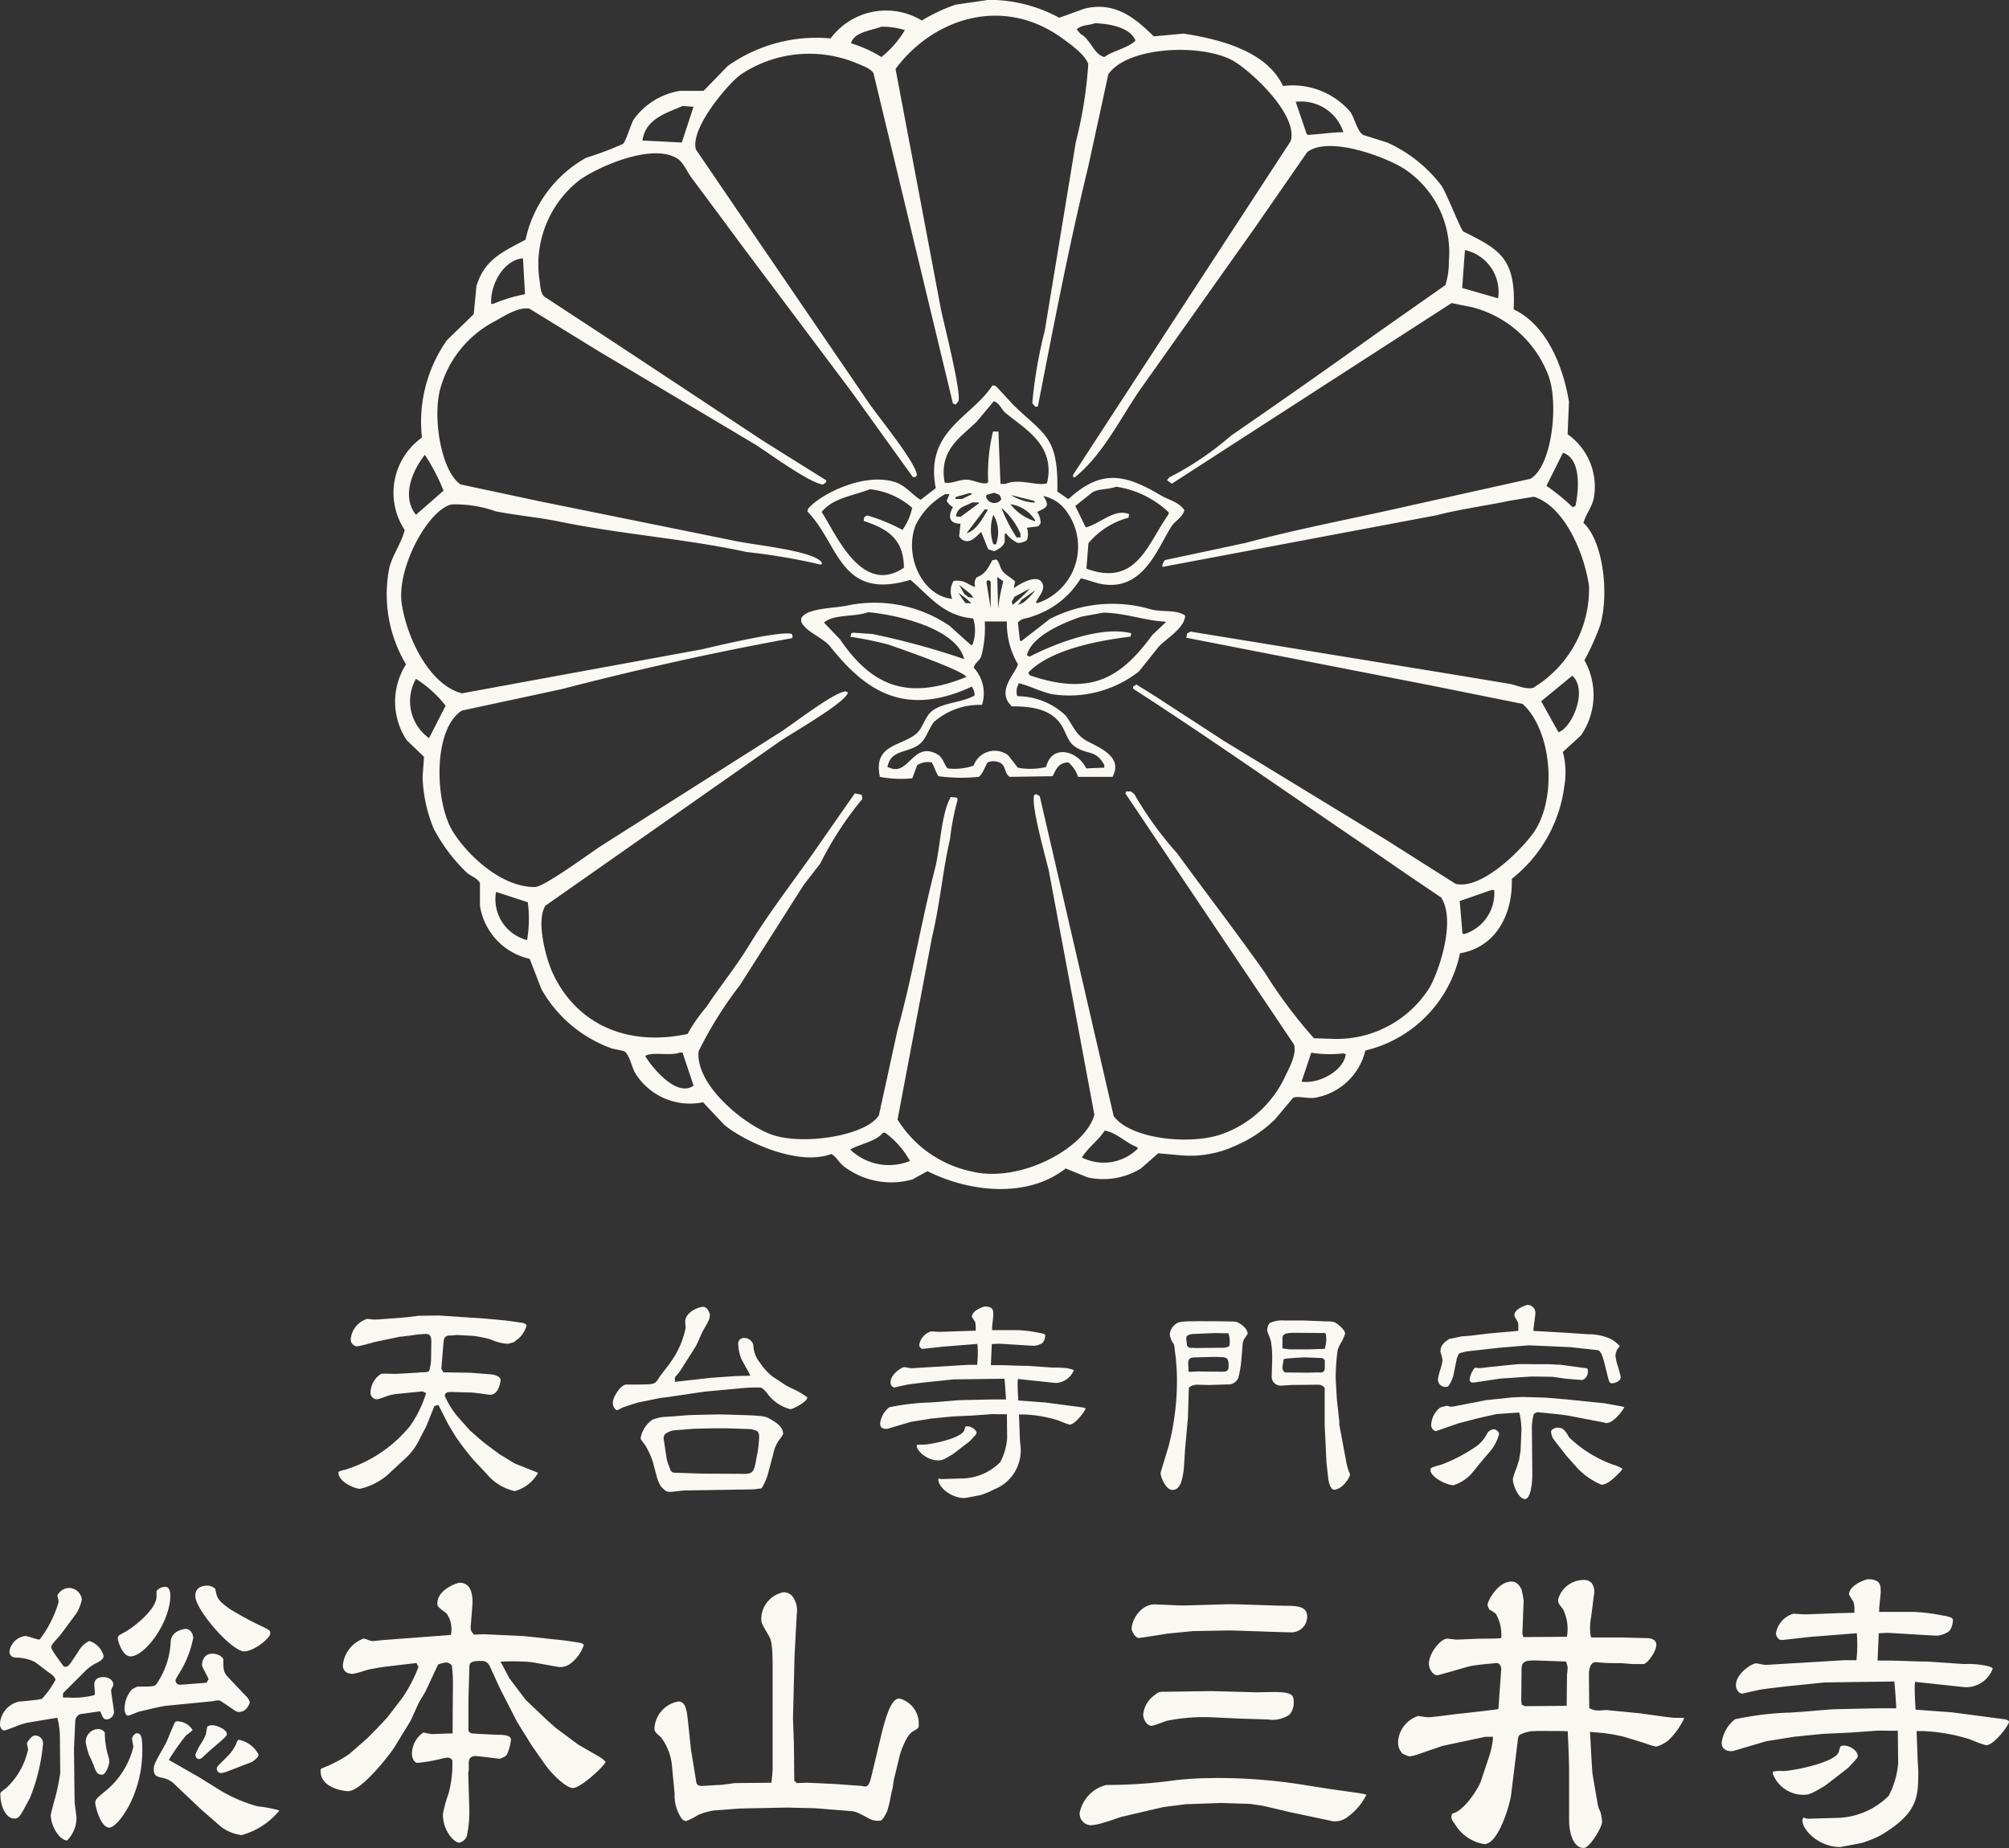 <svg xmlns="http://www.w3.org/2000/svg" width="100.001" height="92" viewBox="0 0 100.001 92">
  <rect x="0" y="0" width="100.001" height="92" fill="#333333" stroke="none"/>
  <g id="グループ_73" data-name="グループ 73" transform="translate(-649.999 -6035.756)">
    <path id="パス_225" data-name="パス 225" d="M611.819,1982.694l.49.965.392.644a13.566,13.566,0,0,0,.873,1.135l.647.689a2.521,2.521,0,0,0,1.4.86,1.916,1.916,0,0,0,1.148-.885.113.113,0,0,0,0-.032c-.008,0-.087-.034-.157-.064l-.991-.393-.788-.482-.789-.592-.652-.569-.621-.7a4,4,0,0,1-.631-1.03.167.167,0,0,1,.052-.124c.066-.063.165-.07.431-.06l.812.023c.094,0,.342.032.657.074.146.02.27.037.3.038.463,0,.525-.72.525-.727,0-.192-.309-.273-.472-.289l-1.025-.079-1.352-.023-.1-.177.083-1c0-.065.035-.4.047-.464.058-.18.188-.193.352-.193.021,0,.081-.006.141-.011s.139-.012.164-.012l.832.046a7.354,7.354,0,0,1,.741.144l.115.04a2.5,2.5,0,0,0,.819.209,1.677,1.677,0,0,0,.194-.048c.046-.013.09-.025.122-.032l.071-.058c.076-.061.179-.141.2-.162a1.394,1.394,0,0,0,.365-.618.321.321,0,0,0-.155-.115c-.049-.009-.826-.125-.893-.129l-.967-.091-2.367-.157-.986.012-.617.077-1.181.091c-.139.012-.371.023-.417.023-.023,0-.09-.007-.163-.015s-.163-.019-.2-.019a1.173,1.173,0,0,0-.81,1,.341.341,0,0,0,.319.367,6.531,6.531,0,0,0,.664-.159c.126-.035.233-.063.285-.075l1.131-.236a.4.4,0,0,1,.15-.014l.049-.008c.169-.023.276-.037.324-.037l.076-.013a5.341,5.341,0,0,1,.759-.077c.168,0,.253.119.253.353l-.011.913a2.722,2.722,0,0,1-.085.548l0,0c-.04.081-.127.094-.318.094-.044,0-.186.011-.3.022l-1,.057-.145,0c-.131,0-.319-.009-.37-.009-.263,0-.263,0-.32.043a1.144,1.144,0,0,0-.478.9.323.323,0,0,0,.3.333c.05,0,.078,0,.363-.1a2.563,2.563,0,0,1,.628-.165l1.3-.128.176.087-.031.1a5.811,5.811,0,0,1-.767,1.536,6.731,6.731,0,0,1-3.222,2.174,1.62,1.62,0,0,0-.342.106s0,.011,0,.041c0,.462.818.806,1.069.806a3.178,3.178,0,0,0,1.367-.685l.839-.778a3.062,3.062,0,0,0,.775-1.035l.316-.6.41-1.022Z" transform="translate(60 4123.002)" fill="#faf8f2"/>
    <path id="パス_226" data-name="パス 226" d="M625.834,1983.169c-.1,0-1.219.022-1.447.033-.094,0-.363.022-.623.043-.3.024-.589.047-.7.047a2.11,2.11,0,0,0-.6.146,1.45,1.45,0,0,0-.577.9c0,.054.005.066.174.293l.06.081a4.063,4.063,0,0,1,.374.819l.2.755a2.015,2.015,0,0,0,.2.466c.268.267.273.272.5.272.047,0,.178-.016.312-.032.188-.022.315-.036.377-.036l3.425-.056.395-.049a2.628,2.628,0,0,0,.336-.784l.249-.929a1.786,1.786,0,0,1,.231-.6,1.62,1.62,0,0,1,.092-.134,1.566,1.566,0,0,0,.17-.261c0-.371-.4-.621-.753-.8-.15-.069-.24-.111-1.314-.144Zm1.235,2.959-2.112-.011-1.359-.045a.229.229,0,0,1-.238-.168l-.045-.127a2.009,2.009,0,0,1-.135-.418l-.145-.972a.288.288,0,0,1,.072-.236.923.923,0,0,1,.574-.2l.849-.067.967-.023h.692l1.2.041c.036.009.068.017.255.078.065.022.143.092.143.3a5.915,5.915,0,0,1-.129,1.036l-.03.168c-.091.462-.127.645-.557.645m-2.055-8.316c-.269,0-.891.273-.91.721,0,.032.01.168.017.252,0,.044.005.077.005.081a4.428,4.428,0,0,1-.761,1.719l-.038.059c-.029.043-.105.141-.193.253-.125.161-.3.382-.335.45-.177.3-.26.313-.623.325-.254.011-.675.011-1.013.011-.254,0-.663.611-.663.908,0,.2.136.367.222.367.022-.007.147-.069.207-.1s.087-.043.107-.051l.224-.073c.205-.068.436-.144.552-.169l1.052-.214.384-.047,1.815-.269,1.837-.17a7.368,7.368,0,0,1,.926-.034c.106,0,.2.1.346.267a2.043,2.043,0,0,0,1.18.813c.138-.027.832-.367.832-.592a4.2,4.2,0,0,0-.8-.459c-.124-.061-.225-.112-.273-.142l-.67-.441a3.043,3.043,0,0,1-.61-.675,1.445,1.445,0,0,1-.335-.887.471.471,0,0,0-.475-.352.278.278,0,0,0-.277.311,2.257,2.257,0,0,0,.148.716c.023.052.117.217.2.371.072.126.139.246.165.3l.089.181-.721.016-1.247.089-1.787.2v-.227l.033-.037a2.936,2.936,0,0,0,.369-.5c.033-.057.126-.2.234-.37.172-.266.407-.631.46-.745.026-.046.083-.179.14-.311s.124-.287.148-.328c.3-.513.356-.629.356-.814,0-.068-.113-.4-.324-.4" transform="translate(60 4123.002)" fill="#faf8f2"/>
    <path id="パス_227" data-name="パス 227" d="M636.722,1986.354a.2.2,0,0,0-.015.063c0,.354.6.918,1.317.918.117-.021.341-.064.528-.1l.229-.043a3.732,3.732,0,0,0,.7-.289,2.081,2.081,0,0,0,1.3-2.275c0-.026-.005-.1-.01-.173s-.012-.185-.012-.222l-.039-1.061h.257a6.461,6.461,0,0,1,1.63.275c.029.007.117.042.221.083a3.061,3.061,0,0,0,.42.148c.251,0,.759-.656.787-.8,0-.015-.067-.046-.139-.056l-1.87-.247-1.339-.1-.008-.111c-.008-.123-.035-.624-.023-.827l.008-.133,1.818.194c.032,0,.064.005.1.005a1.021,1.021,0,0,0,.871-.641,1.616,1.616,0,0,0-.527-.11,4.435,4.435,0,0,0-.488-.012l-1.319-.09h-.161c-.083,0-.321-.008-.565-.016s-.522-.018-.62-.018h-.451l.045-1.048.331-.017c.132,0,.445.023.778.044.439.026.935.057,1.036.057a.992.992,0,0,0,.345-.119c.13-.073.171-.323.171-.406,0-.05-.074-.074-.231-.108l-.171-.03a6.331,6.331,0,0,0-.984-.117h-1.258v-.128c0-.047.014-.185.029-.323s.028-.253.028-.3c0-.236,0-.423-.425-.423-.083.009-.64.2-.64.513.009.014.094.146.121.19l.031.048h0s.04.052.04.326V1979l-1.795.059h0c-.033,0-.119-.005-.21-.011s-.189-.011-.223-.011a.851.851,0,0,0-.584.671.233.233,0,0,0,.082.164.115.115,0,0,0,.088.035l1.033-.113,1.692-.134.012.187a4.644,4.644,0,0,1-.015.735l-.008.12h-.47l-2.8.169h0a1.457,1.457,0,0,1-.206-.031,1.461,1.461,0,0,0-.153-.025c-.125,0-.683.355-.683.75a.262.262,0,0,0,.176.266l.362-.081.291-.063c.278-.043.56-.075.835-.107l1.47-.154,2.537-.034.01.116c.016.172.021.238.031.385l.034.531h-.69l-1.533.034c-.169.005-.431.028-.71.052s-.569.049-.8.06a1.326,1.326,0,0,1-.21.011,11.434,11.434,0,0,0-1.866.233,1.2,1.2,0,0,0-.457.81c0,.176.1.266.312.266a.307.307,0,0,0,.121-.025l1.119-.33,1.011-.161,1.012-.1.967-.046.958-.067c.061-.008.246-.006.5,0l.311,0,.012,1.207a3.082,3.082,0,0,1-.345,1.18,2.751,2.751,0,0,1-1.779.806l-1.141.034a.437.437,0,0,1-.126-.028l-.017-.005m-1.089-1.665a.3.3,0,0,1,0,.051c0,.236.494.716,1.069.716.149,0,.217,0,.711-.3.1-.068.471-.357.693-.529l.178-.14.084-.091c.23-.244.239-.259.239-.3,0-.14-.232-.334-.459-.334-.1,0-.1,0-.14.161-.106.449-1.739.751-2.051.751a2.155,2.155,0,0,0-.325.012" transform="translate(60 4123.002)" fill="#faf8f2"/>
    <path id="パス_228" data-name="パス 228" d="M649.51,1978.532c-.558,0-.83.017-.96.119a.714.714,0,0,0-.323.519.99.99,0,0,0,.2.5l.02.056.027.235a10.849,10.849,0,0,1,.11,1.58,13.063,13.063,0,0,1-.377,3.058c-.028.124-.135.474-.238.813-.085.278-.192.624-.2.676,0,.22.279.839.573.839.274,0,.465-.16.574-.958.011-.088.028-.354.044-.621s.034-.535.046-.637l.124-1.37.046-1.51.055-.037a.656.656,0,0,1,.415-.1c.025,0,.151,0,.265.005l.284.006,1.058-.034a.594.594,0,0,0,.376-.293,5.082,5.082,0,0,0,.166-.984h0l.056-.709a.646.646,0,0,1,.136-.353c.019-.029.038-.056.056-.082a.8.8,0,0,0,.06-.091c0-.32-.488-.6-.617-.608-.369-.022-1.539-.022-1.98-.022m6.079,3.165a.36.36,0,0,1,.315.117l.037.037v1.876l.09,1.84.09.825c.086.478.224.527.279.527.421,0,.8-.612.8-.75a.453.453,0,0,0-.044-.133,2.745,2.745,0,0,1-.127-.433l-.008-.036-.351-1.884,0-.147-.123-1.123-.057-1a10.122,10.122,0,0,1,.1-1.463,1.994,1.994,0,0,1,.151-.322,2.674,2.674,0,0,0,.219-.474c0-.1-.118-.263-.317-.43-.233-.184-.273-.184-.763-.184a.378.378,0,0,1-.06-.008l-.984-.037h-.922a1.431,1.431,0,0,0-.716.136.568.568,0,0,0-.115.389c.005.022.053.147.086.229a1.7,1.7,0,0,1,.1.307,5.086,5.086,0,0,1,.058.911l-.023.819a.426.426,0,0,0,.122.315.457.457,0,0,0,.326.138c.042,0,.163-.008.287-.016s.278-.017.333-.017l1.171-.012h.041m-.477-.6-1.159-.011-.038-.051a.283.283,0,0,1-.071-.19c0-.037.02-.168.036-.265l.024-.156.085-.019c.118-.026.886-.07.966-.07l.89.036.107.106v.368a.243.243,0,0,1-.059.19c-.066.063-.153.058-.312.05l-.227.006-.242.006m-5.938-.041-.019-.35c-.014-.3.074-.357.327-.37h.036l.836-.023.159,0c.1,0,.233.008.273.008.377,0,.377.163.377.487,0,.241-.176.241-.331.241l-1.208-.011Zm5.024-1.118-.354-.052v-.5c0-.274.274-.274.772-.274l1.371.013.02.1a1.329,1.329,0,0,1-.034.586l-.017.1-.794.026Zm-4.71-.076c-.1,0-.183,0-.233,0l-.05,0-.117-.118v-.053c0-.021-.008-.075-.016-.129s-.018-.138-.018-.163c0-.2.22-.218.367-.229l1.029-.045.709.013.024.1a1.141,1.141,0,0,1,.025.469l-.006.064-.057.033a.866.866,0,0,1-.393.052l-.4.005c-.275,0-.623.009-.863.009" transform="translate(60 4123.002)" fill="#faf8f2"/>
    <path id="パス_229" data-name="パス 229" d="M665.616,1983.075l.031.094a4.626,4.626,0,0,1,.086.738l-.046,1.075-.081.49a.714.714,0,0,0-.055.156l-.026.092c-.01.029-.026.074-.048.13a4.21,4.21,0,0,0-.174.533c0,.311.288,1,.6,1,.253,0,.369-.645.369-1.245l-.022-2.384a2.808,2.808,0,0,1,.088-.578.26.26,0,0,1,.231-.114l1.007.1.491.068,1.757.339a.9.9,0,0,0,.136.031c.353,0,.812-.616.891-.789a.918.918,0,0,0-.175-.049l-.865-.157-.056,0-1.764-.181-1.049-.09-1.134-.033-.544.022-1.282.134-1.681.326a.423.423,0,0,1-.2-.026c-.032-.008-.062-.016-.079-.018s-.178.042-.251.06l-.077.02a1.176,1.176,0,0,0-.454.839.327.327,0,0,0,.215.346c.021,0,.12-.037.162-.052l.966-.335.959-.251.953-.215Zm-1.277.836a.463.463,0,0,0-.292.165,1.844,1.844,0,0,1-.519.651,8.018,8.018,0,0,1-1.762.935c-.563.162-.563.168-.563.282,0,.33.778.75,1.148.75a2.069,2.069,0,0,0,.872-.55c.039-.039.35-.426.379-.464l.007-.01.508-.6a2.215,2.215,0,0,0,.5-.919c0-.143-.18-.244-.278-.244m3.612,1.3.6.672a3.557,3.557,0,0,0,1.158.789c.221,0,.467-.158.845-.546a1.072,1.072,0,0,0,.208-.245,1.659,1.659,0,0,0-.451-.2,6.184,6.184,0,0,1-2.205-1.363c-.188-.329-.291-.487-.577-.487-.111,0-.324.082-.324.21a.789.789,0,0,0,.187.449Zm-5.811-5.8c-.325.228-.44.343-.44.665l.017.04a1.908,1.908,0,0,1,.085.365,2.307,2.307,0,0,1-.112.466,3.284,3.284,0,0,0-.114.457.37.37,0,0,0,.335.4.576.576,0,0,0,.173-.025,1.728,1.728,0,0,0,.255-.525l.181-.889.1-.223.05-.019a2.368,2.368,0,0,1,.526-.108l1.4-.157,1.494-.125,2.051.09,1.363.147c.15.016.226.189.323.522l.012.041.205.816c.067.275.127.275.191.275.155,0,.437-.114.437-.3a3.778,3.778,0,0,0-.121-.478,2.929,2.929,0,0,1-.138-.58.657.657,0,0,1,.217-.483,1.515,1.515,0,0,0-.53-.4,2.637,2.637,0,0,0-1.059-.2l-.961-.067-1.757-.1.013-.132c0-.037.014-.12.027-.22.025-.191.062-.48.062-.556a.4.4,0,0,0-.38-.39c-.088.017-.663.19-.663.514,0,.047.007.062.124.268l.03.052c.039.057.039.1.039.344v.117l-1.515.134-.9.112c-.036,0-.1.006-.164.011-.082.006-.171.013-.2.013s-.16.031-.293.059c-.166.035-.287.06-.358.071m1.272,1.434a1.117,1.117,0,0,0-.266.6c0,.023.008.142.177.142.049,0,.4-.057.686-.1s.588-.091.69-.1c.045-.005.165-.012.29-.02.144-.009.293-.017.329-.023l.9-.059.971.011c.07,0,.254.026.506.063.124.018.234.034.282.039l.783.063c.023-.015.051-.031.085-.05l.043-.025a.478.478,0,0,0,.147-.356.275.275,0,0,0-.043-.155c-.027,0-.476-.062-.645-.085l-.7-.095-.118,0-.126-.007c-.107-.006-.259-.016-.36-.016l-.449,0c-.315,0-.71-.007-.907-.007-.153,0-.824.072-1.184.111l-.226.023c-.054,0-.174.017-.3.032-.179.023-.291.036-.347.036-.021,0-.072-.005-.124-.012l-.092-.01" transform="translate(60 4123.002)" fill="#faf8f2"/>
    <path id="パス_230" data-name="パス 230" d="M592.852,1998.269l.029.112a4.1,4.1,0,0,1,.1.892l.016,1.749a10.617,10.617,0,0,1-.331,1.514c-.067.258-.135.524-.14.57,0,.568.448,1.273.813,1.273a1.609,1.609,0,0,0,.468-1.122c0-.054-.026-.249-.047-.4-.03-.229-.048-.372-.048-.438l-.031-2.624.063-1.335a.4.4,0,0,1,.228-.365l.023-.006.993-.139.038.092c.092.221.143.312.274.312a.388.388,0,0,0,.373-.373c0-.066-.036-.295-.067-.5-.038-.249-.074-.483-.074-.581l.013-.056.025-.05a.455.455,0,0,0,.071-.191c0-.075-.087-.356-.514-.356s-.436.32-.436.356.007.106.014.187c.008.1.017.208.017.251v.081l-.074.035a4.19,4.19,0,0,1-1.287.106h-.228v-.181l.037-.069,1.02-1.015a2.055,2.055,0,0,1,.634-.463c.229-.116.332-.224.332-.338a1.044,1.044,0,0,0-.719-.747,1.254,1.254,0,0,0-.536.52l-.167.25c-.307.463-.34.511-.489.511h-.065l-.073-.1c-.518-.707-.555-.8-.555-.872,0-.1.086-.2.313-.452a2.608,2.608,0,0,0,.175-.205l.761-1.028a2.148,2.148,0,0,0,.272-.69.652.652,0,0,0-.672-.575.673.673,0,0,0-.545.374c0,.017.013.063.025.113a1.187,1.187,0,0,1,.037.213,5.693,5.693,0,0,1-.907,1.816l-.047.056-.073-.012c-.04-.006-.143-.037-.258-.071a3.664,3.664,0,0,0-.365-.1.915.915,0,0,0-.8.779.29.29,0,0,0,.294.294l.075.009a2.1,2.1,0,0,1,.869.2c.071.04.243.171.476.351.1.076.185.142.224.17.1.063.352.236.352.386a4.443,4.443,0,0,1-.65.918l-.026.026-.035.008c-.223.052-.95.115-1.117.128a1.222,1.222,0,0,0-.933,1.107c0,.179.091.325.2.325.069,0,.11-.013.55-.179a3.079,3.079,0,0,1,.746-.225Zm5.99.179c-.1,0-.114.017-.141.063-.039.067-.15.334-.248.569-.085.2-.166.4-.2.469-.556.981-.6,1.06-.6,1.287,0,.275.118.337.24.378l.141.04a1.17,1.17,0,0,1,.663.335l1.331,1.263.983.856a2.2,2.2,0,0,0,1.013.405,3.685,3.685,0,0,0,1.883-1.226,6.018,6.018,0,0,0-1.087-.206,7.672,7.672,0,0,1-1.789-.753l-1.127-.7-1.5-.858.063-.111a13.46,13.46,0,0,1,.782-1.1l.047-.038a1.992,1.992,0,0,0,.291-.237.9.9,0,0,0-.742-.435m-2.271.884c0,.032.022.139.037.23s.025.157.025.164a4.093,4.093,0,0,1-1.427,2.224c-.367.3-.47.394-.47.557s.267,1.232.7,1.232c.4,0,1.643-1.587,1.643-3.825,0-.593-.026-.872-.263-.872-.135,0-.246.19-.248.29m-6.281,2.451c-.16.118-.274.206-.274.255,0,.781.349,1.248.686,1.248.233,0,.262-.036.746-.947l.05-.095a9.406,9.406,0,0,0,.644-2.69.388.388,0,0,0-.389-.4c-.2,0-.375.3-.417.4,0,.018.01.043.017.071a1.292,1.292,0,0,1,.042.231,3.683,3.683,0,0,1-1.105,1.932m4.345-1.224.014.04c.123.355.182.5.429.5.188,0,.358-.47.358-.653a.778.778,0,0,0-.042-.248,4.175,4.175,0,0,1-.178-1.17c0-.095-.2-.2-.278-.2a.636.636,0,0,0-.672.669,5.082,5.082,0,0,0,.164.627,3.8,3.8,0,0,1,.2.441Zm7.23-1.2a.323.323,0,0,0-.095.173,2.143,2.143,0,0,1-.485.691l-.122.121c-.374.372-.374.372-.374.476a.217.217,0,0,0,.217.2,1.258,1.258,0,0,0,.315-.085l1.176-.453c.108-.041.372-.244.372-.381a1.4,1.4,0,0,0-1-.742m-1.549-.656c-.016.056-.043.208-.056.276s-.018.1-.023.121a2.379,2.379,0,0,1-.225.432,2.93,2.93,0,0,0-.29.569c0,.06.031.216.171.216a.25.25,0,0,0,.137-.044c.022-.017.127-.113.23-.209s.2-.189.243-.219l.107-.092c.643-.551.675-.583.675-.683,0-.237-.532-.435-.734-.435a.423.423,0,0,0-.235.068m-3.48-1.991c-.221.1-.282.138-.336.214a1.5,1.5,0,0,0-.306.863c0,.3.125.371.169.372s.274-.095.383-.137c.071-.027.128-.05.158-.06.621-.149,1.214-.288,1.411-.3l2.24-.219a2.028,2.028,0,0,1,.325-.047c.05,0,.053,0,.433.255l.129.088c.329.228.342.234.458.234.383,0,.525-.434.53-.484a.631.631,0,0,0-.167-.282l-.864-.908c-.286-.3-.286-.4-.286-.916,0-.137-.258-.31-.546-.31-.509,0-.515.539-.515.544,0,.08.019.119.227.518l.1.2-.1.184-.4.031c-.535.042-.888.069-.938.069a.21.21,0,0,1-.206-.206c0-.055.028-.111.127-.272l.016-.028a5.261,5.261,0,0,0,.735-1.825c0-.141-.1-.45-.389-.45,0,0-.735.061-.735.685a4.012,4.012,0,0,1-.727,2.09c-.071.086-.248.1-.735.1-.084,0-.157,0-.2,0m1.394-4.967a.539.539,0,0,0-.434.211c0,.006,0,.134,0,.271,0,.632-1.109,1.509-1.571,1.767h0c-.356.191-.356.191-.356.341.008.117.232.872.625.872.738,0,1.988-1.721,1.988-3.028,0-.131-.024-.435-.248-.435m2.117-.062c-.284,0-.625.089-.625.513,0,.7,1.816,2.762,2.429,2.762.479,0,1.3-.655,1.3-.888,0-.154,0-.163-.59-.443l-.042-.019c-.535-.251-1.32-.719-1.379-.76-.594-.43-.629-.51-.726-1.009a.654.654,0,0,0-.365-.156" transform="translate(60 4123.002)" fill="#faf8f2"/>
    <path id="パス_231" data-name="パス 231" d="M612.292,2000.255a.31.31,0,0,1,.183.083l.041.039v.055a5.66,5.66,0,0,1-.162,1.512l-.041.135a6.973,6.973,0,0,0-.269.991c0,.82.545,1.419.829,1.419a.539.539,0,0,0,.365-.334,5.832,5.832,0,0,0,.118-1.453l-.047-1.583a.437.437,0,0,1,.014-.175l.009-.04c0-.026,0-.179,0-.245,0-.039,0-.071,0-.089,0-.147,0-.393.348-.393.064,0,.393.039.976.11l.228.027c.29-.124.294-.13.364-.247a2.367,2.367,0,0,0,.185-.7c0-.217-.315-.247-.624-.247-.028,0-1.032-.047-1.234-.063h0c-.153,0-.258-.075-.258-.19v-1.532l.047-1.628c0-.265.307-.265.63-.265a.384.384,0,0,1,.339.188l.026.039c.041.08.135.285.237.512.139.306.3.652.358.766l.786,1.533.732,1.179.608.868c.379.561,1.113,1.243,1.431,1.243.394,0,1.56-1.082,1.63-1.3,0,0-.025-.065-.238-.21l-.042-.03-1.07-.616-1.126-.837-.431-.381-1.07-1.019-.814-1.078-.433-.82.2-.01a10.9,10.9,0,0,1,1.273.027l.067.005,1.309.236a.828.828,0,0,0,.675-.2,1.916,1.916,0,0,0,.616-.882c0-.034-.081-.095-.156-.106-.4-.076-.858-.139-1.374-.187l-1.445-.156-2-.094-.492.019-.04-.049a.4.4,0,0,1-.124-.3c0-.023.012-.171.028-.361.026-.317.066-.795.066-.92,0-.434-.111-.951-.64-.951-.129,0-1.11.338-1.11,1.029,0,.148,0,.151.424.472l.026.02a1.324,1.324,0,0,1,.238.976l-.013.1-3.209.243c-.053,0-.185.015-.32.029-.157.017-.321.034-.38.034a.958.958,0,0,1-.256-.071,1.613,1.613,0,0,0-.174-.055,1.565,1.565,0,0,0-1.041,1.341c0,.1.036.419.5.419a4.115,4.115,0,0,0,.511-.136c.12-.036.225-.068.278-.08.126-.031.683-.126.811-.142l1.563-.182.1.189-.017.051a7.378,7.378,0,0,1-.774,1.477l-.688.9c-.245.308-1.071,1.131-1.079,1.139l-.006.005-.893.781a6.629,6.629,0,0,1-1.283.673l-.09.039c-.042.043-.042.048-.042.114,0,.937,1.348,1.012,1.362,1.012.692,0,2.138-1.9,2.32-2.2l.785-1.282c.033-.06.132-.281.22-.476.1-.22.19-.428.232-.5l.3-.5.626-1.342.038-.019a1.714,1.714,0,0,1,.372-.092.416.416,0,0,1,.247.116l.028.028.007.04a6.8,6.8,0,0,1,.05,1.006l-.016,2.347h-.128c-.062,0-.248.008-.435.015s-.38.016-.443.016a2.155,2.155,0,0,1-.308-.052l-.14-.027a1.3,1.3,0,0,0-.569,1.076c0,.171.114.435.264.435a6.9,6.9,0,0,0,.912-.138c.042-.007.128-.027.223-.048a2.833,2.833,0,0,1,.4-.08" transform="translate(60 4123.002)" fill="#faf8f2"/>
    <path id="パス_232" data-name="パス 232" d="M623.75,1997.464a1.44,1.44,0,0,0-1.173,1.31c0,.18,0,.18.335.483a2.8,2.8,0,0,1,.542,1.488l.126,1.3a2.009,2.009,0,0,0,.35,1.245.318.318,0,0,0,.228.124,3.764,3.764,0,0,0,.536-.269l.077-.043a3.136,3.136,0,0,1,.8-.219l1.275-.094,2.3-.047,1.4.031,1.763.141c.282.018.375.068.976.39a.944.944,0,0,0,.489.094c.076,0,.155,0,.386-.474a5.9,5.9,0,0,0,.169-.7c.043-.209.071-.34.091-.4.006-.027.025-.155.043-.27.013-.086.025-.166.031-.2l.284-1.178c.065-.259.352-1.06.66-1.223l.038-.023c.255-.152.255-.152.255-.318a1.291,1.291,0,0,0-.939-1.294c-.185,0-.5,0-.94,1.871l-.486,2.031c-.066.259-.132.473-.3.473a1.029,1.029,0,0,1-.125-.018c-.034-.006-.067-.012-.083-.013l-1.291-.094-1.377-.063-.531.018-.125-.123v-.052l-.016-1.719-.047-1.325.079-3.163.11-2.035a1.189,1.189,0,0,0-.23-.9.6.6,0,0,0-.426-.184,1.365,1.365,0,0,0-1.111,1.341c0,.161.011.211.374.825.091.162.191.338.191,1.487v5.231l-.059.6-1.84.017c-.437.065-.68.094-.769.094-.059,0-.227.011-.4.022-.19.012-.388.025-.462.025-.15,0-.239-.054-.265-.161l-.268-1.634-.148-1.4c-.066-.626-.126-1.01-.495-1.01" transform="translate(60 4123.002)" fill="#faf8f2"/>
    <path id="パス_233" data-name="パス 233" d="M650.323,2001.276a15.28,15.28,0,0,0-2.086.14,24.479,24.479,0,0,1-3.167.2,1.787,1.787,0,0,0-1.33,1.4.578.578,0,0,0,.561.606,2.558,2.558,0,0,0,.642-.134l.171-.048c.053-.015.2-.064.339-.113s.309-.106.366-.122l2.076-.485,1.111-.144,1.767-.063,1.467.047.653.1,1.333.313,2.131.452a1.036,1.036,0,0,0,.759-.245,2.976,2.976,0,0,0,.9-1.082c-.035-.01-.1-.023-.156-.036l-.054-.012c-.142-.027-.545-.083-.9-.132-.246-.035-.475-.066-.6-.085l-1.114-.172a27.037,27.037,0,0,0-4.873-.389m-.019-4.328-2.206.031c-.4,0-.411,0-.611.16a1.353,1.353,0,0,0-.58.978c0,.228.17.56.436.56a4.092,4.092,0,0,0,.456-.15c.124-.045.233-.084.282-.1a9.3,9.3,0,0,1,2.246-.175l1.367.063,1.425.046a1.5,1.5,0,0,0,1.059-.232.868.868,0,0,0,.22-.656c0-.3-.047-.481-.986-.481l-.476.008-.417.007h0Zm-2.694-4.312a.985.985,0,0,0-.762.234,1.448,1.448,0,0,0-.52.95c0,.144.187.482.358.482.1,0,1.307-.194,1.417-.216l.012,0,1.27-.125.467-.009,1.3-.023c.225,0,.855.022,1.521.045.685.024,1.393.049,1.648.049a.785.785,0,0,0,.749-.779c0-.5-.454-.544-1.1-.544-.185,0-.718-.018-1.283-.037-.589-.02-1.2-.041-1.414-.041-.169,0-.662.015-1.166.03-.531.016-1.072.033-1.265.033-.083,0-.327-.011-.579-.022-.271-.012-.555-.025-.66-.025" transform="translate(60 4123.002)" fill="#faf8f2"/>
    <path id="パス_234" data-name="パス 234" d="M666.454,1998.927l1.373.006a.218.218,0,0,0,.085.009h.123l.006.122c.047.993.063,1.684.063,1.772v2.562c0,.469.153,1.356.734,1.356.28,0,.906-1.022.906-1.294a2.04,2.04,0,0,0-.088-.513l-.026-.058a1.169,1.169,0,0,1-.1-.305l-.25-1.446c-.022-.1-.06-.742-.113-1.749l-.022-.413.229.02a8.046,8.046,0,0,1,1.5.233l1.009.31a3.559,3.559,0,0,0,.554.169,1.675,1.675,0,0,0,.6-.307,3.58,3.58,0,0,0,.8-1.118c-.074-.007-.223-.007-.415-.007s-.774-.083-1.294-.156c-.259-.037-.483-.068-.585-.079l-1.6-.156-.076.007c-.057.005-.12.009-.148.009a.983.983,0,0,1-.543-.076l-.07-.035-.016-1.687c0-.062.009-.6.331-.6.029,0,.08.005.125.01l.064.006a10.315,10.315,0,0,0,1.035.031c.039,0,.167.011.3.022s.279.025.326.025h.534c.172,0,.64-.6.64-.966,0-.31-.4-.325-.483-.325l-1.258-.032h-1.5l-.029-.087a2.719,2.719,0,0,1,.025-.934l.141-1.091a.756.756,0,0,0-.116-.6.51.51,0,0,0-.4-.151,1.322,1.322,0,0,0-1.268.966c0,.175.009.193.239.483a2.219,2.219,0,0,1,.215,1.269l-.016.109-2.171.017-.046-.177v-.019l.063-1.609a5.091,5.091,0,0,0-.1-.547c-.012-.029-.159-.414-.5-.414-.691,0-1.2.982-1.2,1.169a1.141,1.141,0,0,0,.073.185l.013.03.063.04a2.016,2.016,0,0,1,.269.186,2.077,2.077,0,0,1,.272,1.091v.112l-.112.014c-.089.011-.4.017-.942.017l-1.155.047c-.047,0-.155-.012-.263-.024s-.191-.023-.228-.023c-.3,0-.907.694-.907,1.263,0,.221.189.559.42.559.063-.007.545-.146.9-.248.312-.09.608-.175.722-.2.141-.055,1.321-.16,1.33-.16a.2.2,0,0,1,.163.085.424.424,0,0,1,.059.3l-.132,1.9-.075.019c-.081.02-1.785.212-1.884.221s-.294.033-.532.064c-.4.051-.855.109-1.018.109-.054,0-.179-.018-.394-.05l-.087-.013a1.441,1.441,0,0,0-1.006,1.294.806.806,0,0,0,.228.588l.074.03a1.917,1.917,0,0,0,.264.1,2.075,2.075,0,0,0,.489-.124l1.158-.4.253-.052,1.88-.4.375,0v.128a4.507,4.507,0,0,1-.2.887l-.4,1.2c-.094.3-.817,1.477-1.416,1.607a.372.372,0,0,0-.052.165.351.351,0,0,0,.042.164c.022.042.073.112.123.183s.1.147.126.188a2.071,2.071,0,0,0,1.354.821c.712,0,1.286-2.047,1.33-2.463l.321-2.621c.027-.237.034-.3.127-.363a1.542,1.542,0,0,1,.793-.177m-.56-1.243-.152-.075-.025-.159.013-1.459c0-.22,0-.367.105-.469s.3-.119.67-.111l1.44.05.028.086a.836.836,0,0,1,.053.242c0,.044-.014.176-.024.264l-.008.07-.016,1.544Z" transform="translate(60 4123.002)" fill="#faf8f2"/>
    <path id="パス_235" data-name="パス 235" d="M679.764,2003.236a.334.334,0,0,0-.045.147c0,.511.86,1.325,1.879,1.325.17-.03.485-.091.745-.141l.312-.06a5.225,5.225,0,0,0,.994-.406c1.835-1.106,1.835-1.895,1.835-3.2,0-.036-.007-.137-.014-.243-.008-.124-.017-.254-.017-.3l-.052-1.424h.306a8.914,8.914,0,0,1,2.247.38c.045.011.138.048.3.111a4.074,4.074,0,0,0,.607.212c.4,0,1.12-.986,1.141-1.157,0-.08-.153-.124-.235-.136l-2.6-.343-1.817-.133-.007-.111c-.013-.211-.049-.873-.032-1.141l.009-.133,2.47.264a1.414,1.414,0,0,0,1.4-.921c0-.027-.076-.136-.776-.213a5.822,5.822,0,0,0-.681-.017l-1.828-.125h-.226c-.114,0-.444-.011-.784-.023-.358-.012-.727-.024-.863-.024h-.573l.058-1.359.414-.021c.179.006.615.033,1.08.061.607.037,1.3.079,1.436.079a1.4,1.4,0,0,0,.5-.172c.218-.12.262-.509.262-.606s-.11-.146-.357-.2l-.244-.043a8.666,8.666,0,0,0-1.371-.163h-1.7v-.128c0-.064.015-.21.04-.443.018-.169.038-.36.038-.416,0-.328,0-.638-.641-.638-.11.009-.937.286-.937.763.012.032.129.218.173.288l.043.068h0a1.2,1.2,0,0,1,.052.424v.125l-.753.019-1.691.062h0c-.044,0-.164-.007-.287-.015s-.266-.016-.313-.016a1.222,1.222,0,0,0-.86.981.376.376,0,0,0,.13.266.221.221,0,0,0,.163.061l1.431-.157,2.3-.182.013.217a6.553,6.553,0,0,1-.021,1.006l-.008.12H681.8l-3.9.234h0a1.706,1.706,0,0,1-.274-.041c-.075-.014-.19-.036-.219-.037-.19,0-1,.5-1,1.091,0,.239.178.419.3.419.024,0,.3-.066.505-.111.177-.039.345-.076.411-.089.383-.059.774-.1,1.153-.147l.1-.011,1.948-.2,3.469-.048.011.116c.023.242.029.331.044.541l.043.677h-.9l-2.13.046c-.232.008-.6.04-.986.073s-.792.068-1.113.084a1.89,1.89,0,0,1-.288.015,15.2,15.2,0,0,0-2.617.331,1.768,1.768,0,0,0-.658,1.166c0,.157.063.419.483.419a.507.507,0,0,0,.188-.037l1.549-.457,1.395-.223,1.4-.141,1.341-.063,1.329-.094c.083-.01.352-.008.7,0l.255,0h.127l.017,1.626a4.24,4.24,0,0,1-.471,1.613,3.772,3.772,0,0,1-2.429,1.094l-1.584.047h0a.559.559,0,0,1-.157-.036l-.064-.02m2.006-3.584c-.17,0-.173.01-.242.257l-.011.04c-.122.531-2.287.968-2.789.968a1.7,1.7,0,0,0-.489.03.3.3,0,0,0-.01.108,1.625,1.625,0,0,0,1.534,1.044c.215,0,.314,0,1.013-.418.14-.093.652-.493.959-.732l.255-.2.118-.129c.326-.345.349-.375.349-.457,0-.24-.366-.513-.687-.513" transform="translate(60 4123.002)" fill="#faf8f2"/>
    <path id="パス_236" data-name="パス 236" d="M647.3,1943.094a6.8,6.8,0,0,0-5.054.48q-.7.552-1.412,1.1l-.067-.035c-.034-.3-.068-.594-.1-.892.213-.242.383-.169.721-.308a4.391,4.391,0,0,0,2.407-1.89c.416.079.76.259,1.236.31,1.9.2,2.584-1.788,3.269-2.882.179-.29.56-.456.653-.826-.287-.42-.76-.49-1.2-.752-1.794-1.063-2.961-1.277-4.573.205l-.55-.378c.061-2.745-.65-2.821-2.166-4.289l-.859-.927c-.071-.058-.068-.056-.206-.069-1.034,1.6-3.383,2.252-2.82,5.115-.253.193-.5.388-.755.581-.418-.249-.709-.674-1.2-.856-1.494-.552-3.737.522-4.4,1.3-.013.047-.023.093-.036.14,1.581,1.588,1.6,4.466,5.125,3.4.9.742,1.609,1.795,3.127,1.922a2,2,0,0,1-.033,1.3c-.024.008-.047.021-.068.03-.357-.316-.711-.638-1.068-.958a6.621,6.621,0,0,0-5.018-1.031c-.654.163-2.1.115-2.372.654v.17c.249.528,1.082.781,1.445,1.236,1.713,2.151,3.666,3.563,7.047,1.991a.807.807,0,0,1,.137.412v.034c-.669.365-1.525.335-2.1.756-.382.281-.469.884-.825,1.165-.786.621-2.128.526-1.789,2.127a5.517,5.517,0,0,0,1.615.071c.08-.218.161-.434.241-.652a.986.986,0,0,1,.722-.138c.13.184.2.5.344.687a8.353,8.353,0,0,0,1.995.032c.2-.117.319-.53.447-.719a.754.754,0,0,1,.652.034c.257.155.192.536.447.685l2.133-.032c.185-.333.274-.675.789-.687a1.567,1.567,0,0,1,.479.719h1.722c.021-.056.044-.113.07-.17.349-.893-.857-1.344-1.344-1.612-.581-.324-.679-.755-1.062-1.27a3.517,3.517,0,0,0-2.409-.964.754.754,0,0,1,.034-.547c.013-.034.023-.069.036-.1.523.12,1.058.412,1.651.547a5.638,5.638,0,0,0,4.331-1.13c.32-.4.641-.8.959-1.2.362-.429,1.3-.912,1.346-1.579-.415-.315-1.1-.162-1.686-.309m-15.507,1.477c-.265-.275-.524-.55-.789-.825.495-.43,1.528-.263,2.2-.516,1.583.145,4.414.85,4.781,2.336a37.406,37.406,0,0,0-4.563-1.249c-.32-.021-.642-.045-.963-.067-.034.01-.068.022-.1.034-.013.057-.022.113-.035.172a17.754,17.754,0,0,1,1.857.377c.964.328,3.794,1.333,3.907,1.624-3.039,1.235-4.771.343-6.292-1.886m8.562-1.881c.071-.1.074-.14.146-.24.014.012.721-.395.737-.381a7.05,7.05,0,0,1-.851.8Zm.3.186.2-.279c.015.012.64-.457.656-.443a3.468,3.468,0,0,1-.575.592Zm3.721-5.616c.331-.194.764-.122,1.17-.276a4.844,4.844,0,0,1,2.612,1.27v.1c-1.045,1.448-1.576,3.637-4.092,2.71.034-.422.07-.846.1-1.269a3.933,3.933,0,0,1,1.994-1.269c.011-.06.024-.114.034-.172-.729-.324-1.518.528-2.164.651-.172-.353-.346-.709-.518-1.063l.859-.686m-5.775-3.5.861-1.03c.294.1.372.406.584.584.93.786,2.513,1.59,2.062,3.5-.463.166-1.38-.265-2.062.034H639.8q-.051-1.269-.1-2.541v-.067h-.273a9.039,9.039,0,0,0-.24,2.54h-.034l-.036.034c-.287.049-.614-.139-.927-.173-.415-.045-.807.226-1.169.139-.3-1.634.809-2.253,1.581-3.022m1.687,4.1a1.727,1.727,0,0,1,1.234.8v.048a2.5,2.5,0,0,1-1.234-.853m.505,1.47v.19h-.19a7.609,7.609,0,0,1-.756-1.47,3.518,3.518,0,0,1,.946,1.28m-.466-1.919c.382.094.761.191,1.141.285.017.03.031.062.047.093a2.421,2.421,0,0,1-1.188-.378m-1.175.223c-.057-.066-.047-.047-.07-.171l.034-.067.378-.1c.081.034.161.07.241.1a.409.409,0,0,1,.1.238.429.429,0,0,1-.686,0m.482,2.036c-.018.066-.031.128-.049.191h-.138a2.252,2.252,0,0,1,0-1.467,1.687,1.687,0,0,1,.187,1.276m-1.242-1.892h.331v.047c-.3.223-.6.442-.9.663h-.191c-.015-.017-.03-.033-.046-.048.109-.459.445-.462.807-.662m-.831-.173v-.094c.222-.064.44-.127.664-.189h.143v.048c-.156.077-.317.156-.474.235Zm1.454.52h.142v.045c-.231.378-.567,1.019-1.044,1.138.3-.4.6-.789.9-1.183m-4.024,2.907c-2.12,1.422-3.4-1.745-4.091-2.78.583-.7,1.453-.77,2.406-1.132a3.8,3.8,0,0,1,2.1.925,2.96,2.96,0,0,1-.482,1.1,8.882,8.882,0,0,0-1.753-.72c-.151.075-.161.047-.172.274,1.1.373,1.995.839,1.995,2.333m3.344,1.325.114.167s-.226-.027-.242-.035l-.2-.144-.266-.466Zm-.282.171.3.266s-.289,0-.3-.009l-.1-.137-.253-.37Zm-.586-.844a.976.976,0,0,0-.07.893c-1.455-.134-2.421-2.09-1.82-3.673a3.6,3.6,0,0,1,1.476-1.543h.206c-.044.113-.091.227-.135.342a.833.833,0,0,0,.309.309c-.215.381-.267.814.376.825-.021.2-.045.411-.068.617a.424.424,0,0,0,.31.24c.318.081.591-.284.791-.446q.169.429.344.857c.1.035.206.07.308.1.237-.129.4-.189.515-.445v-.413l.07-.032a1.481,1.481,0,0,0,.584.479.807.807,0,0,0,.448-.138.863.863,0,0,0,0-.617c.182-.023.367-.048.551-.068a.365.365,0,0,0,.136-.172,1,1,0,0,0-.172-.55c.514-.242.623-.291.31-.789a1.869,1.869,0,0,1,1.17.789,2.965,2.965,0,0,1-1.444,4.532h-.1c.073-.265.456-.587.344-.928-.205-.608-1.2.02-1.411.172h-.034c.023-.1.044-.206.068-.309-.172-.183-.469-.32-.62-.514s-.143-.416-.307-.584l-.206.035c-.221.4-.344.685-.791.858a.579.579,0,0,0-.068.479c-.4-.134-.506-.369-1.066-.309m2.469.022a9.1,9.1,0,0,0-.258,1.375c-.013-.53-.028-1.06-.042-1.59l.3.215m-.627.025v1.333c-.071-.445-.141-.89-.214-1.333.028-.029.057-.055.086-.085.128.055.052,0,.128.085m.872,5.995c.057.067.117.136.172.207,1.221-.009,2.062.231,2.511.994.2.341.3.774.619.995.649.456,1.037.132,1.479.927v.136c-.3.01-.6.023-.9.035-.4-.868-1.713-1.244-1.994-.07a3.382,3.382,0,0,1-1.409.035c-.162-.206-.32-.412-.482-.617a1.112,1.112,0,0,0-1.719.516,2.921,2.921,0,0,1-1.3.136c-.169-.212-.244-.547-.482-.688-1.225-.717-1.439,1.092-2.406.653l-.1-.035c.162-.86.956-.682,1.548-1.1.377-.265.478-.763.757-1.13a3.432,3.432,0,0,1,2.4-.86,1.878,1.878,0,0,0-.412-1.853c.075-.27.3-.341.38-.583a5.5,5.5,0,0,0,.17-1.717h1.1a4.042,4.042,0,0,0,.55,2.128c-.1.424-.935,1.175-.482,1.889m7.188-3.363c-1.534,2.086-2.993,3.1-6.123,2.023l-.065-.136c1.065-1.1,3.279-1.566,5.086-1.786.01-.045.021-.092.034-.136v-.034c-1.578-.407-4.05.638-5.055,1.167-.044-.024-.091-.045-.135-.069.226-.956,1.807-1.62,2.716-1.924.367-.067.735-.136,1.1-.2,1.172.031,2.026.4,3.06.446.013.011.023.024.036.035-.218.205-.437.412-.653.619" transform="translate(60 4123.002)" fill="#faf8f2"/>
    <path id="パス_237" data-name="パス 237" d="M668.816,1938.8c.106-.434.407-.753.514-1.236a3.193,3.193,0,0,0-1.3-3.191c.021-.538.043-1.074.068-1.614-.322-1.947-1.214-3.89-2.753-4.6.125-2.582-.74-2.994-2.509-3.881-.127-.09-.854-1.967-1.1-2.3a7.02,7.02,0,0,0-2.684-2.128c-.4-.126-.8-.251-1.2-.379-.313-.2-.426-.87-.655-1.167a3.79,3.79,0,0,0-3.335-1.269c-.753-1.623-2.851-2.288-4.949-2.608l-1.479.137c-.762-.718-1.81-1.8-3.473-1.374-.412.151-.824.3-1.236.447a7.346,7.346,0,0,0-3.508-.891l-1.648.239a8.6,8.6,0,0,0-1.685.79,3.438,3.438,0,0,0-4.54.891,7.642,7.642,0,0,0-5.121,1.374c-.4.414-.8.824-1.2,1.236h-1.168a3.531,3.531,0,0,0-2.3,1.407c-.155.231-.39,1.1-.549,1.235a15.4,15.4,0,0,1-1.823.686,6.159,6.159,0,0,0-3.024,4.083c-1.142.613-2.03.971-2.442,2.3-.046.471-.091.939-.137,1.407-.446.435-.9.871-1.341,1.306a7.061,7.061,0,0,0-1.236,4.838,3.369,3.369,0,0,0-.86,4.6c-.143.613-.575,1.188-.758,1.853a6.8,6.8,0,0,0,.825,4.839,3.454,3.454,0,0,0,.035,3.775c.285.275.573.551.86.823-.022.334-.047.663-.071,1a7.284,7.284,0,0,0,.552,2.575,8.468,8.468,0,0,0,1.615,2.161c.2.207.543.281.688.548v1.133a3.213,3.213,0,0,0,2.475,2.644q.293.751.585,1.509a6.553,6.553,0,0,0,3.507,2.953c.206.044.412.091.617.136.271.18.377.821.55,1.1a3.205,3.205,0,0,0,3.37,1.442l1.067,1.133c.941.773,3.606,2.079,5.327,1.442.26.16.384.439.618.618a3.9,3.9,0,0,0,3.406.652l.754-.414c2.09,1.049,4.971,1.363,6.879-.135l1.1.446a3.581,3.581,0,0,0,2.646-.446c.287-.253.575-.5.86-.757.367.036.735.068,1.1.1a5.322,5.322,0,0,0,2.751-.479,6.31,6.31,0,0,0,1.96-1.306c.3-.355.6-.709.894-1.063.223-.143.8.072,1.2-.035a3.123,3.123,0,0,0,2.407-2.333,6.3,6.3,0,0,0,4.711-4.84c1.714-.288,2.632-1.84,2.578-3.707a6.992,6.992,0,0,0,2.613-4.6,4.046,4.046,0,0,0-.07-1.717c.3-.273.6-.546.9-.823a3.527,3.527,0,0,0,.172-3.741,12.66,12.66,0,0,0,.789-1.752c.455-1.64.124-4.177-.824-5.077m-.411-.857-.138.067a10.241,10.241,0,0,0-1.308-1.065c.278-.546.551-1.1.825-1.645.88.29.813,1.735.621,2.643m-5.5-12.734a2.131,2.131,0,0,1,1.649,2.4c-.6-.169-1.192-.342-1.787-.513.044-.63.09-1.257.138-1.888m-6.052-5.868c-.6.009-1.126.095-1.754.135l-.069-.033c-.184-.539-.365-1.075-.551-1.614a2.21,2.21,0,0,1,2.374,1.512m-12.376-5.424c.84.025,1.783.248,2.026.859-.357.376-1.135.513-1.545.823-.527-.122-.7-.9-1.17-1.134-.069-.079-.139-.159-.207-.24.244-.244.588-.187.9-.308m-10.624.173a3.727,3.727,0,0,1,1.169.17,5,5,0,0,1-1.169,1.339,6.552,6.552,0,0,0-1.513-.686c.157-.56.971-.621,1.513-.823m-9.9,3.945c.161.013.321.022.482.036h.069q-.294.891-.586,1.784c-.651-.033-1.306-.068-1.959-.1.152-1.061,1.121-1.339,1.994-1.717m-7.941,7.585q.051.892.1,1.784a7.766,7.766,0,0,0-1.581.481h-.1c-.066-.98.644-2.2,1.581-2.265m-4.881,9.782a10.155,10.155,0,0,1,.927,1.783l-1.374,1.2c-.773-.977-.086-2.328.447-2.987m.206,14.106a2.259,2.259,0,0,1-.653-2.951,5.713,5.713,0,0,1,1.477,1.338l-.824,1.613m4.88,10.055a2.1,2.1,0,0,1-1.545-2.4l1.581.516a6.447,6.447,0,0,1-.036,1.888m5.88,5.766c.309-.225,1.3.011,1.72-.172h.136c.185.551.368,1.1.551,1.649-.879.627-2.161-1.04-2.407-1.477M632.341,1970v-.033c.529-.281,1.245-.384,1.614-.823h.1a4.321,4.321,0,0,1,1.238,1.407,2.784,2.784,0,0,1-2.956-.551m11.518.379c.293-.49.812-.839,1.132-1.339.58.088,1.058.617,1.615.825.014.022.024.047.035.068a2.408,2.408,0,0,1-2.782.446m10.932-3.776c.16-.478.321-.961.482-1.44a5.81,5.81,0,0,0,1.58.034c.046.013.091.023.137.034-.085.8-1.3,1.5-2.2,1.372m8.08-7.344c-.025-.011-.048-.024-.071-.033-.046-.539-.09-1.076-.137-1.615l1.581-.549h.138a2.136,2.136,0,0,1-1.511,2.2m4.708-10.054c-.288-.514-.573-1.03-.86-1.544.518-.422,1.031-.847,1.548-1.271.8.731-.021,2.6-.688,2.815m-1.2-2.231c-.36.141-.919-.119-1.2-.172q-1.648-.276-3.3-.548-6.3-1.029-12.618-2.06c-.056.035-.116.068-.171.1-.013.07-.021.138-.033.207l12.135,2.367q2.3.463,4.6.926c1.394,1.25,1.738,4.457.655,6.246-.469.777-2.62,3.042-3.989,2.712q-1.737-1.1-3.472-2.2-4.02-2.455-8.043-4.906l-3.438-2.234c-.312-.194-.621-.387-.931-.583l-.171.106v.1c3.855,2.489,7.632,5.153,11.414,7.721,1,.68,1.976,1.363,2.957,2.023.322.219.643.436.966.654.754,1.168-.12,3.694-.587,4.5a5.457,5.457,0,0,1-4.745,2.539l-1-.033a23.987,23.987,0,0,1-2.442-3.263c-1.406-1.994-2.915-3.951-4.363-5.937a17.6,17.6,0,0,1-2.134-2.949c-.058-.048-.115-.093-.173-.138h-.241c-.009.034-.021.071-.033.1q4.191,6.245,8.389,12.493c.167.47-.277,1.264-.414,1.544a5.514,5.514,0,0,1-3.058,2.882c-1.6.623-4.664.3-5.5-.857q-1.839-7.966-3.679-15.924c-.059-.034-.116-.07-.173-.1-.033.01-.067.023-.1.033-.191.456.568,3.117.723,3.775q1.136,6.072,2.269,12.149c-.431,1.634-3.693,3.445-6.154,2.814a5.714,5.714,0,0,1-3.644-2.574q.859-4.547,1.719-9.095c.412-1.719.522-3.287.894-4.873a12.164,12.164,0,0,1,.378-1.955c-.012-.034-.022-.068-.036-.1l-.308-.037c-.49.88-.514,2.537-.792,3.6-.677,2.616-1.117,5.346-1.855,7.995q-.462,2.124-.929,4.256c-.637,1-3.643,1.482-5.225.995-1.341-.411-3.926-2.465-3.748-4.187a19.407,19.407,0,0,1,2.064-3.3q1.581-2.486,3.162-4.973c.275-.356.55-.713.826-1.065a16.878,16.878,0,0,1,2.1-3.225c-.013-.067-.023-.137-.036-.207l-.342-.068q-.828,1.185-1.652,2.369c-1.2,1.748-2.526,3.418-3.644,5.248-.626,1.027-1.42,2-2.095,3.021a7.832,7.832,0,0,0-.93,1.338c-3.284.7-5.713-.719-6.771-3.155-.241-.555-.8-2.433-.31-3.228l11.552-8.1c.574-.418,3.383-1.991,3.506-2.506-.034-.025-.069-.045-.1-.07-.646.065-2.657,1.664-3.3,2.059q-4.433,2.813-8.87,5.629c-.55.358-2.842,2.05-3.3,2.057-1.72.028-3.463-1.695-4.123-2.813-.874-1.477-.962-5.056.481-5.971q2.472-.53,4.95-1.064c3.786-.979,7.535-1.822,11.481-2.539.052-.137.03-.046,0-.206-.459-.2-3.8.6-4.468.757q-5.98,1.094-11.963,2.194c-1.559-.4-2.7-2.621-2.991-4.427-.286-1.762,1.286-4.7,2.474-4.977a5.973,5.973,0,0,1,2.2.344c1.121.215,2.156.3,3.2.516,3.054.628,6.344.862,9.282,1.508a30.4,30.4,0,0,1,3.646.617h.1v-.1c-.447-.608-3.479-.866-4.468-1.1q-4.743-.963-9.488-1.923-2.013-.429-4.022-.858c-.967-.648-1.413-3.356-1-4.8a5.4,5.4,0,0,1,2.715-3.329c.345-.188,1.182-.744,1.72-.618l3.4,2.092,7.838,4.67c.617.391,2.717,1.933,3.368,1.989.045-.032.093-.067.139-.1.011-.035.023-.068.034-.1q-1.565-.977-3.129-1.957l-7.425-4.908q-1.752-1.148-3.507-2.3c-.2-.211-.176-.572-.241-.927a5.323,5.323,0,0,1,1.891-4.769c.679-.579,3.637-2.011,4.986-1.168.3.19.472.636.686.927.808,1.09,1.63,2.187,2.442,3.294l5.535,7.379q1.528,2.127,3.06,4.257h.138c.022-.035.044-.07.067-.1-.081-.667-1.959-2.936-2.407-3.607l-6.325-9.264q-1.131-1.664-2.269-3.331c-.309-1.078,1.665-3.346,2.235-3.738a6.13,6.13,0,0,1,5.707-.585c.291.126.733.261.893.514q1.976,8.219,3.954,16.441c.045.023.092.044.139.066.045-.055.09-.113.136-.17.16-.416-.723-3.878-.86-4.531q-1.134-6.008-2.269-12.011c1.832-2.476,5.311-3.706,8.32-1.512.383.28,1.122.8,1.272,1.271a20.942,20.942,0,0,1-.619,3.88q-.77,4.7-1.547,9.4a22.677,22.677,0,0,0-.619,3.6c.048.056.093.114.14.171h.136c.791-4.057,1.553-8.029,2.509-11.945q.5-2.3,1-4.6c.939-1.361,4.491-1.542,6.121-.723.815.411,3.353,2.686,2.956,4.051q-5.417,8.3-10.831,16.612v.1c.023.01.045.023.07.033,1.356-1.063,2.253-2.884,3.232-4.325q2.867-4.047,5.739-8.1,1.309-1.887,2.613-3.774c1.145-.866,4.156.35,4.917.892a4.985,4.985,0,0,1,2.131,4.565,3.588,3.588,0,0,1-.173,1.167q-1.737,1.218-3.471,2.437c-2.371,1.7-4.755,3.375-7.183,5.045a15.3,15.3,0,0,1-3.094,2.092l-.107.138c.082.057.161.115.241.173q6.963-4.5,13.926-8.993c.331.067.664.137,1,.2a5.546,5.546,0,0,1,3.816,3.4c.534,1.419.171,4.545-.894,5.149q-2.921.649-5.843,1.3c-2.742.632-5.53,1.143-8.321,1.887q-2.008.431-4.022.858a.49.49,0,0,0-.136.343q6.82-1.286,13.645-2.572c1.145-.3,2.417-.466,3.645-.724l1.2-.2c1.457.444,2.477,2.656,2.749,4.428a5.738,5.738,0,0,1-2.716,5.045" transform="translate(60 4123.002)" fill="#faf8f2"/>
  </g>
</svg>
